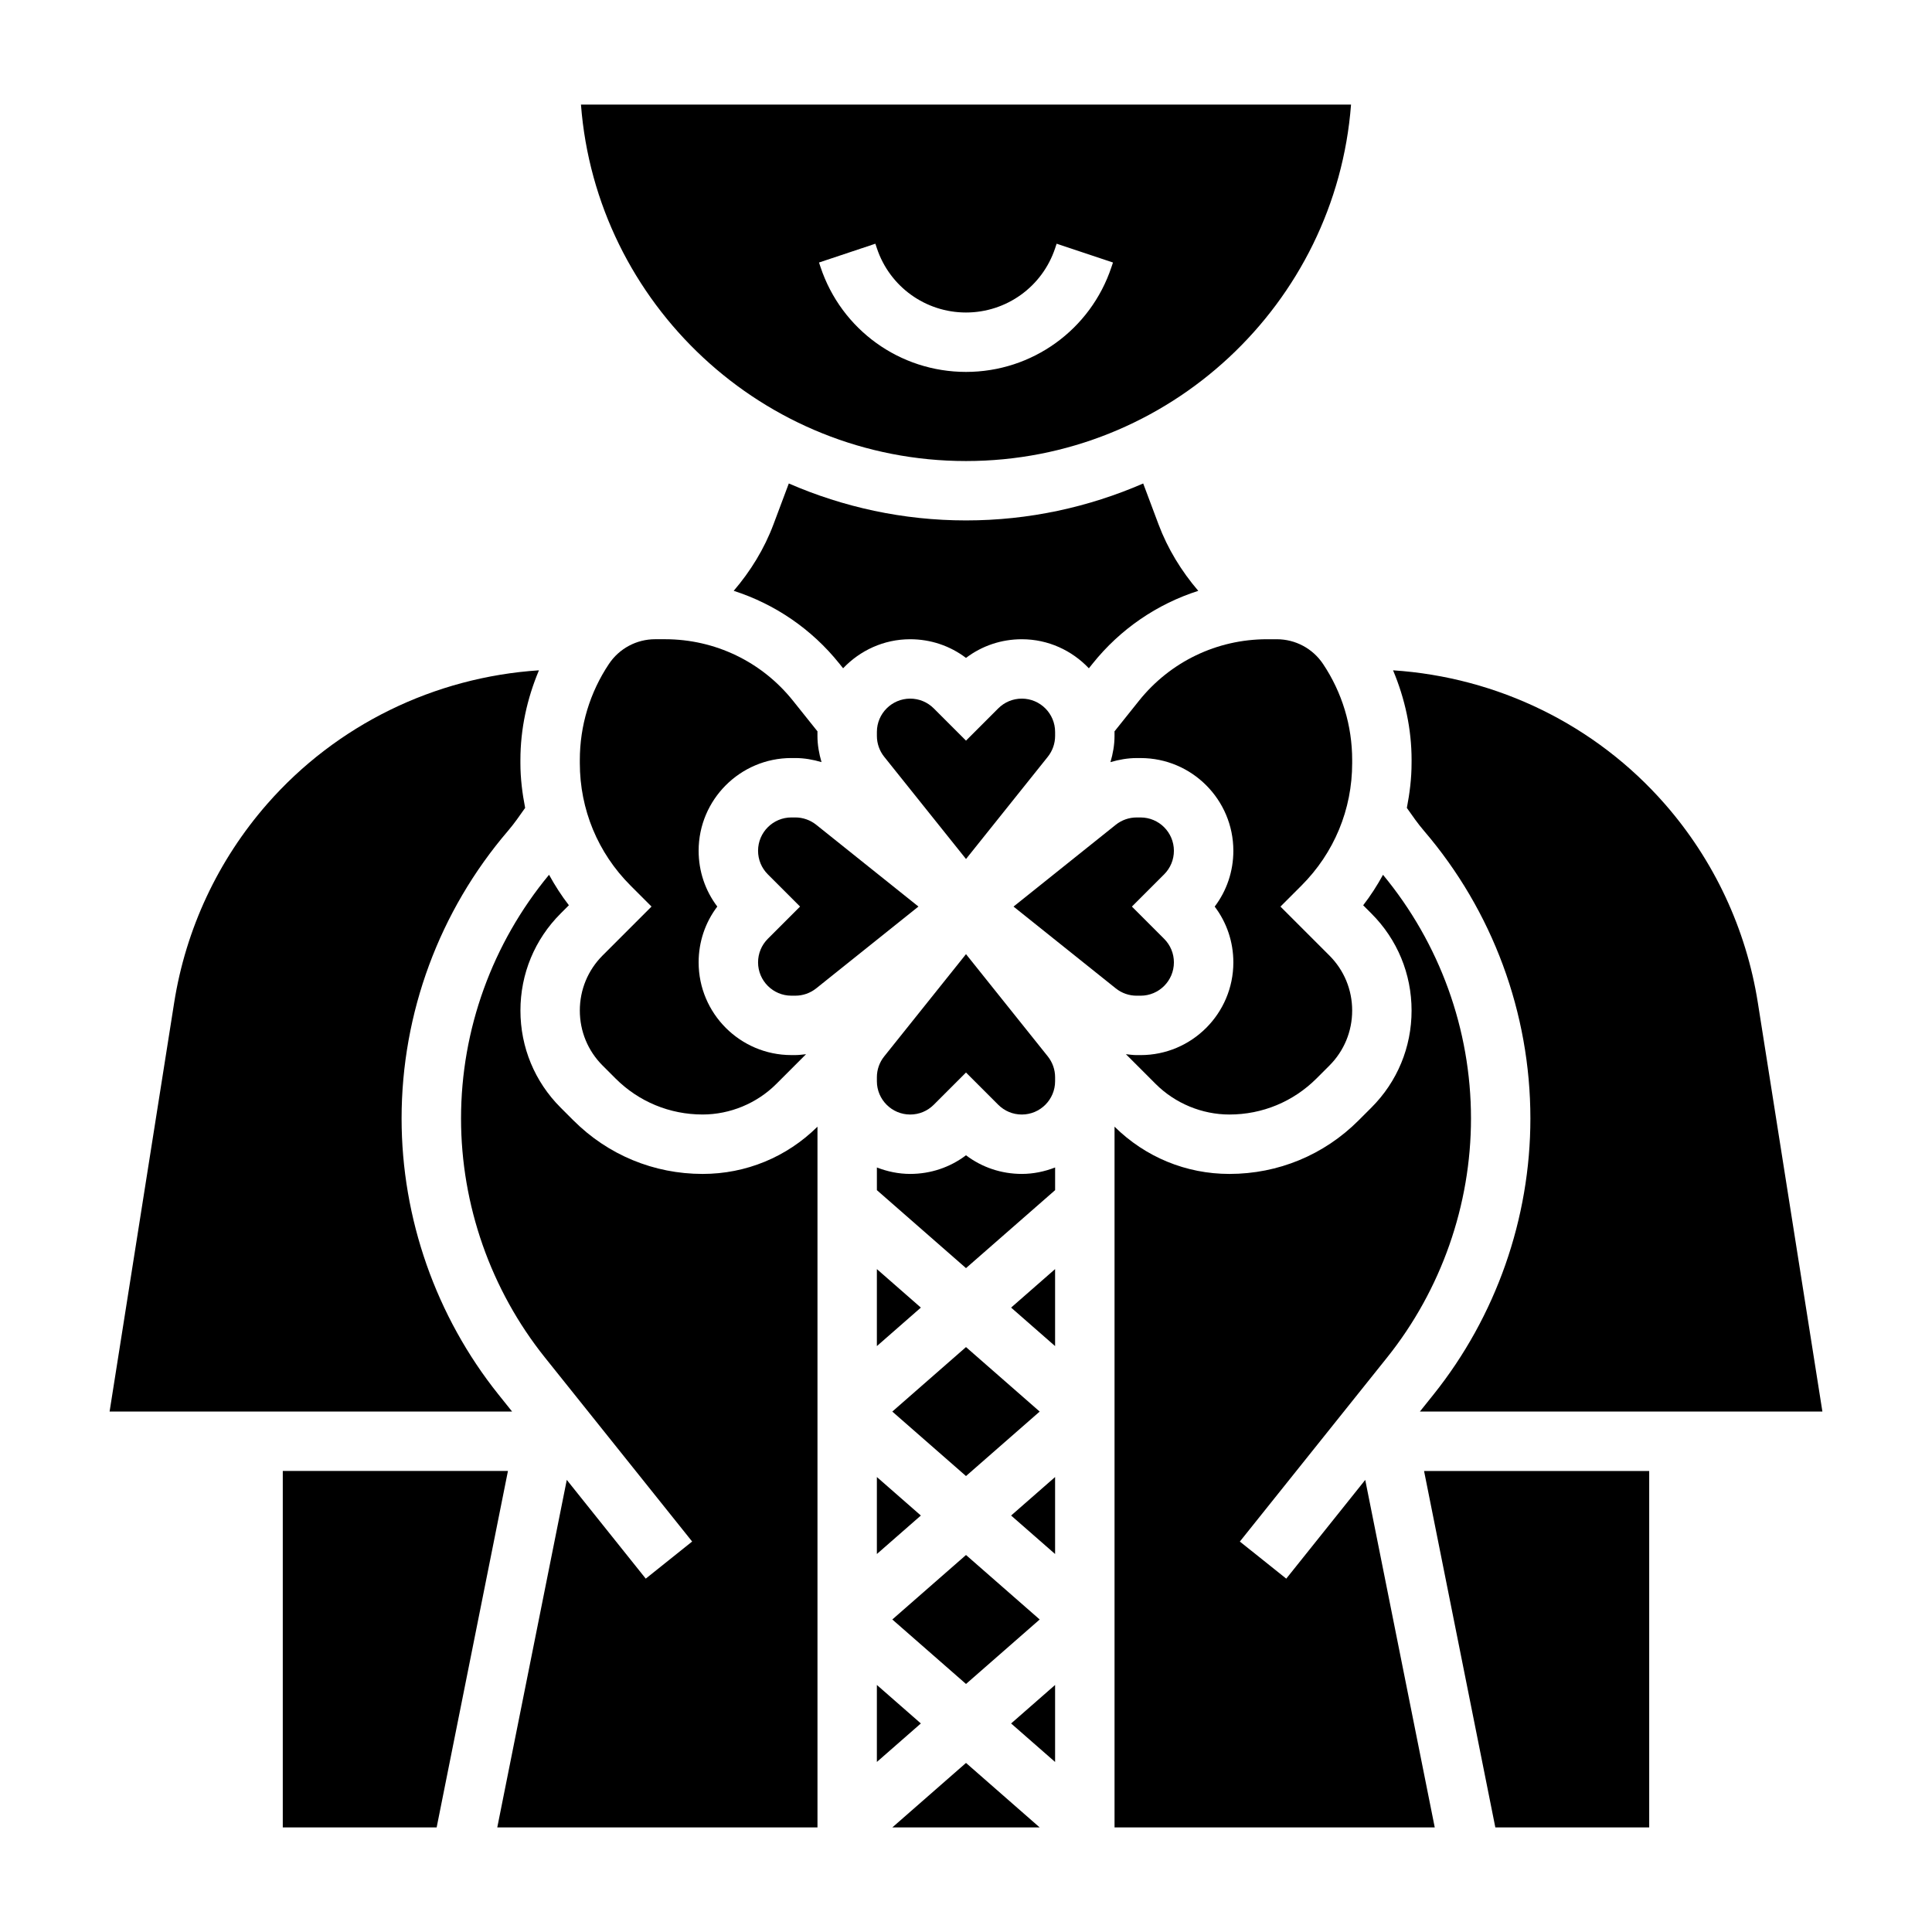 <?xml version="1.0" encoding="UTF-8"?>
<!-- Uploaded to: SVG Repo, www.svgrepo.com, Generator: SVG Repo Mixer Tools -->
<svg fill="#000000" width="800px" height="800px" version="1.1" viewBox="144 144 512 512" xmlns="http://www.w3.org/2000/svg">
 <g>
  <path d="m421.68 344.55c1.25-1.566 1.934-3.527 1.934-5.516v-1.062c0-4.867-3.957-8.828-8.824-8.828-2.363 0-4.574 0.922-6.242 2.582l-8.547 8.551-8.551-8.551c-1.668-1.66-3.879-2.582-6.242-2.582-4.863 0-8.824 3.961-8.824 8.828v1.062c0 1.992 0.684 3.953 1.938 5.519l21.68 27.094z"/>
  <path d="m400 318.35c4.242-3.215 9.383-4.945 14.789-4.945 7.008 0 13.297 2.984 17.773 7.699l0.984-1.227c7.367-9.211 17.113-15.801 28.008-19.301-4.465-5.219-8.102-11.141-10.523-17.594l-4.07-10.855c-14.41 6.262-30.273 9.789-46.961 9.789s-32.551-3.527-46.957-9.793l-4.07 10.855c-2.426 6.465-6.062 12.383-10.531 17.594 10.895 3.512 20.641 10.102 28.008 19.301l0.984 1.227c4.477-4.711 10.766-7.695 17.773-7.695 5.406 0 10.547 1.73 14.793 4.945z"/>
  <path d="m297.66 411.8c0 5.512 2.141 10.691 6.047 14.594l3.394 3.394c6.16 6.164 14.363 9.566 23.094 9.566 7.266 0 14.391-2.953 19.523-8.086l7.894-7.894c-0.938 0.102-1.883 0.234-2.836 0.234h-1.062c-13.547 0-24.57-11.02-24.57-24.566 0-5.406 1.73-10.547 4.945-14.793-3.211-4.242-4.945-9.383-4.945-14.789 0-13.551 11.023-24.57 24.57-24.57h1.062c2.363 0 4.691 0.418 6.934 1.078-0.66-2.242-1.078-4.574-1.078-6.934v-1.062c0-0.047 0.016-0.094 0.016-0.141l-6.496-8.125c-8.285-10.359-20.66-16.305-33.934-16.305h-2.582c-4.945 0-9.531 2.457-12.273 6.566-5.043 7.562-7.703 16.363-7.703 25.449v0.82c0 12.258 4.769 23.781 13.438 32.449l5.562 5.562-12.957 12.957c-3.902 3.906-6.043 9.086-6.043 14.594z"/>
  <path d="m400 266.18c53.781 0 98.008-41.699 102.04-94.465h-204.08c4.031 52.766 48.258 94.465 102.04 94.465zm-24.02-57.594 0.402 1.203c3.391 10.188 12.887 17.027 23.617 17.027s20.223-6.84 23.617-17.02l0.402-1.211 14.934 4.984-0.406 1.203c-5.531 16.625-21.023 27.789-38.547 27.789s-33.016-11.164-38.551-27.789l-0.402-1.203z"/>
  <path d="m445.21 407.87h1.062c4.867 0 8.824-3.961 8.824-8.824 0-2.363-0.922-4.574-2.582-6.242l-8.547-8.551 8.551-8.551c1.66-1.668 2.578-3.879 2.578-6.238 0-4.867-3.957-8.828-8.824-8.828h-1.062c-1.992 0-3.953 0.684-5.519 1.938l-27.094 21.68 27.102 21.68c1.559 1.254 3.519 1.938 5.512 1.938z"/>
  <path d="m360.3 362.57c-1.566-1.25-3.527-1.938-5.519-1.938h-1.062c-4.863 0-8.824 3.961-8.824 8.828 0 2.363 0.922 4.574 2.582 6.242l8.547 8.547-8.551 8.551c-1.656 1.668-2.578 3.879-2.578 6.242 0 4.863 3.961 8.824 8.824 8.824h1.062c1.992 0 3.953-0.684 5.519-1.938l27.094-21.68z"/>
  <path d="m502.34 346.24v-0.82c0-9.094-2.66-17.887-7.707-25.449-2.742-4.109-7.328-6.566-12.273-6.566h-2.582c-13.273 0-25.641 5.945-33.938 16.305l-6.496 8.125c0 0.047 0.016 0.094 0.016 0.141v1.062c0 2.363-0.418 4.691-1.078 6.934 2.246-0.66 4.578-1.078 6.938-1.078h1.062c13.547 0 24.57 11.02 24.57 24.57 0 5.406-1.73 10.547-4.945 14.793 3.211 4.238 4.945 9.379 4.945 14.789 0 13.547-11.023 24.566-24.57 24.566h-1.062c-0.953 0-1.898-0.133-2.844-0.242l7.894 7.894c5.152 5.141 12.27 8.094 19.535 8.094 8.723 0 16.926-3.402 23.098-9.566l3.394-3.394c3.902-3.902 6.043-9.082 6.043-14.594 0-5.512-2.141-10.691-6.047-14.594l-12.957-12.957 5.566-5.566c8.664-8.664 13.438-20.184 13.438-32.445z"/>
  <path d="m376.38 500.73 11.656-10.203-11.656-10.203z"/>
  <path d="m419.53 573.18-19.527-17.09-19.531 17.09 19.531 17.09z"/>
  <path d="m518.08 346.24c0 4.039-0.496 7.981-1.25 11.863 1.457 2.078 2.906 4.172 4.559 6.094 18.168 21.203 28.18 48.27 28.18 76.207 0 26.488-9.117 52.469-25.664 73.148l-3.621 4.523h106.67l-17.105-108.33c-3.086-19.555-11.609-37.77-24.648-52.68-18.391-21.012-44.352-33.605-72.027-35.426 3.148 7.504 4.91 15.527 4.91 23.777z"/>
  <path d="m376.38 555.83 11.656-10.199-11.656-10.203z"/>
  <path d="m400 500.99-19.531 17.09 19.531 17.09 19.527-17.09z"/>
  <path d="m218.94 533.82v94.465h40.777l18.895-94.465z"/>
  <path d="m423.61 555.83v-20.402l-11.656 10.203z"/>
  <path d="m400 450.16c-4.246 3.211-9.387 4.941-14.793 4.941-3.117 0-6.078-0.645-8.824-1.707v6.008l23.617 20.664 23.617-20.664v-6.008c-2.75 1.062-5.711 1.707-8.828 1.707-5.406 0-10.547-1.73-14.789-4.941z"/>
  <path d="m423.61 500.73v-20.406l-11.656 10.203z"/>
  <path d="m400 396.86-21.68 27.102c-1.254 1.559-1.938 3.519-1.938 5.512v1.062c0 4.863 3.961 8.824 8.824 8.824 2.363 0 4.574-0.922 6.242-2.582l8.551-8.551 8.551 8.551c1.664 1.66 3.879 2.582 6.238 2.582 4.867 0 8.824-3.961 8.824-8.824v-1.062c0-1.992-0.684-3.953-1.938-5.519z"/>
  <path d="m540.28 628.29h40.777v-94.465h-59.668z"/>
  <path d="m484.87 562.36-12.297-9.832 39.039-48.797c14.324-17.91 22.215-40.402 22.215-63.324 0-23.594-8.297-46.43-23.316-64.574-1.543 2.809-3.273 5.519-5.258 8.078l2.18 2.18c6.871 6.863 10.648 16.004 10.648 25.715 0 9.715-3.777 18.852-10.66 25.727l-3.394 3.394c-9.137 9.141-21.289 14.176-34.223 14.176-11.484 0-22.277-4.457-30.441-12.523v185.71h84.859l-18.422-92.102z"/>
  <path d="m423.61 610.94v-20.406l-11.656 10.203z"/>
  <path d="m376.38 590.53v20.406l11.656-10.203z"/>
  <path d="m295.97 440.93-3.394-3.394c-6.879-6.871-10.656-16.012-10.656-25.727 0-9.715 3.777-18.852 10.66-25.727l2.18-2.18c-1.984-2.559-3.715-5.273-5.258-8.078-15.027 18.156-23.324 40.992-23.324 64.586 0 22.93 7.887 45.414 22.207 63.316l39.039 48.797-12.297 9.832-20.926-26.168-18.422 92.105h84.859v-185.71c-8.16 8.07-18.953 12.523-30.438 12.523-12.938 0-25.09-5.035-34.23-14.176z"/>
  <path d="m276.09 513.55c-16.547-20.68-25.664-46.656-25.664-73.145 0-27.93 10.012-54.992 28.191-76.211 1.645-1.922 3.094-4.016 4.551-6.094-0.758-3.879-1.254-7.824-1.254-11.859v-0.82c0-8.25 1.762-16.281 4.914-23.781-27.672 1.82-53.633 14.414-72.027 35.426-13.043 14.91-21.562 33.125-24.648 52.68l-17.109 108.33h106.67z"/>
  <path d="m380.47 628.29h39.059l-19.527-17.094z"/>
 </g>
</svg>